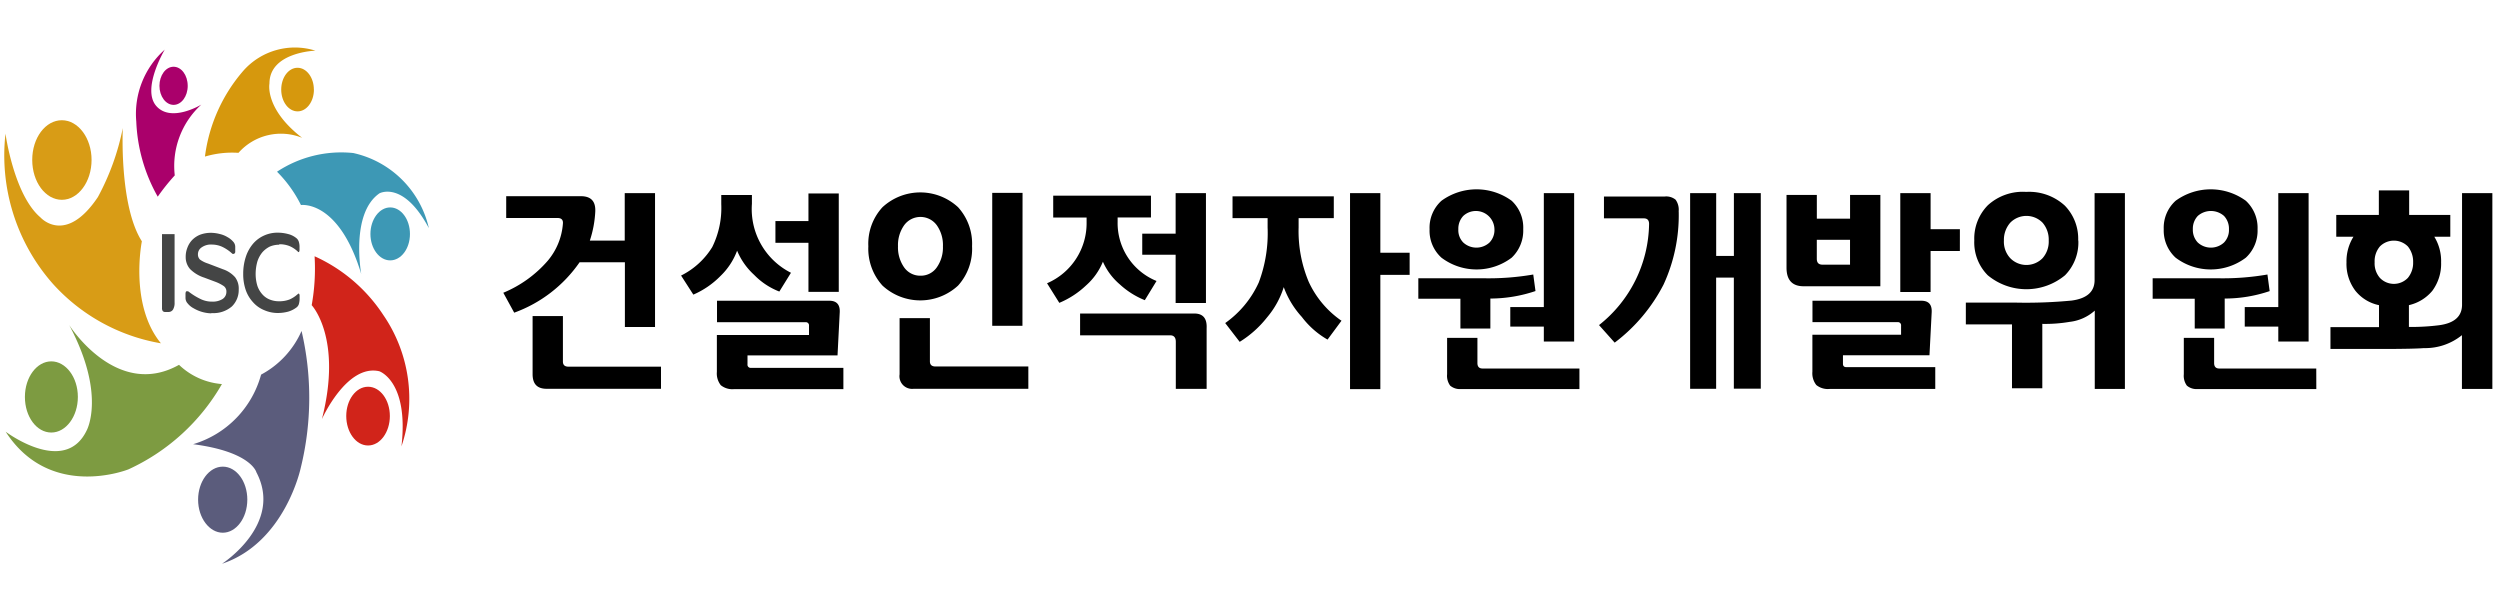 <svg xmlns="http://www.w3.org/2000/svg" width="158" height="38" viewBox="0 0 158 38">
  <g id="그룹_58" data-name="그룹 58" transform="translate(-4269 -846)">
    <rect id="사각형_50" data-name="사각형 50" width="158" height="38" rx="11" transform="translate(4269 846)" fill="none" opacity="0.489"/>
    <g id="_레이어_1-2" transform="translate(4269.261 849)">
      <g id="그룹_2" data-name="그룹 2" transform="translate(0 0)">
        <path id="패스_1" data-name="패스 1" d="M5.4,6.778C5.4,8.166,4.556,9.3,3.523,9.3S1.65,8.177,1.65,6.778,2.49,4.27,3.523,4.27,5.4,5.4,5.4,6.778" transform="translate(0.126 0.328)" fill="#d89c16"/>
        <path id="패스_2" data-name="패스 2" d="M4.567,20.679c0,1.238-.753,2.249-1.679,2.249s-1.668-1-1.668-2.249.753-2.249,1.668-2.249,1.679,1,1.679,2.249" transform="translate(0.093 1.408)" fill="#7d9b41"/>
        <path id="패스_3" data-name="패스 3" d="M14.5,26.7c0,1.152-.7,2.088-1.55,2.088S11.39,27.85,11.39,26.7s.7-2.088,1.561-2.088,1.55.936,1.55,2.088" transform="translate(0.869 1.88)" fill="#5b5c7c"/>
        <path id="패스_4" data-name="패스 4" d="M22.845,21.771c0,1.022-.613,1.862-1.378,1.862s-1.378-.84-1.378-1.862.613-1.851,1.378-1.851,1.378.829,1.378,1.851" transform="translate(1.533 1.522)" fill="#d1241a"/>
        <path id="패스_5" data-name="패스 5" d="M24.007,11.069c0,.926-.56,1.668-1.249,1.668s-1.249-.753-1.249-1.668.56-1.679,1.249-1.679,1.249.753,1.249,1.679" transform="translate(1.641 0.719)" fill="#3d98b5"/>
        <path id="패스_6" data-name="패스 6" d="M10.907,2.335c0,.667-.4,1.205-.893,1.205S9.12,3,9.12,2.335s.4-1.205.893-1.205.893.538.893,1.205" transform="translate(0.696 0.088)" fill="#aa006b"/>
        <path id="패스_7" data-name="패스 7" d="M18.337,2.568c0,.764-.463,1.378-1.033,1.378S16.27,3.332,16.27,2.568,16.733,1.19,17.3,1.19s1.033.613,1.033,1.378" transform="translate(1.242 0.093)" fill="#d6980d"/>
        <path id="패스_8" data-name="패스 8" d="M.086,5.085S.613,8.96,2.3,10.381c0,0,1.571,1.776,3.627-1.292A15.537,15.537,0,0,0,7.5,4.73s-.237,4.9,1.205,7.157c0,0-.807,4,1.205,6.447a11.888,11.888,0,0,1-6.845-3.778A12.257,12.257,0,0,1,.086,5.085" transform="translate(0 0.363)" fill="#d89c16"/>
        <path id="패스_9" data-name="패스 9" d="M10.066,10.96v4.327a.813.813,0,0,1-.1.441.33.33,0,0,1-.291.151h-.2a.189.189,0,0,1-.161-.065.324.324,0,0,1-.043-.194V10.96h.807Z" transform="translate(0.707 0.838)" fill="#444545"/>
        <path id="패스_10" data-name="패스 10" d="M12.275,15.971a2.327,2.327,0,0,1-1.119-.323,1.168,1.168,0,0,1-.366-.3.514.514,0,0,1-.14-.355v-.258a.3.3,0,0,1,.022-.118.072.072,0,0,1,.075-.043h.043a.182.182,0,0,1,.054.022,4.137,4.137,0,0,0,.743.463,1.629,1.629,0,0,0,.764.172,1.159,1.159,0,0,0,.635-.161.531.531,0,0,0,.248-.452.424.424,0,0,0-.161-.366,2.5,2.5,0,0,0-.549-.28l-.689-.258a2.228,2.228,0,0,1-.893-.538,1.133,1.133,0,0,1-.28-.764,1.562,1.562,0,0,1,.108-.592,1.413,1.413,0,0,1,.3-.484A1.481,1.481,0,0,1,11.576,11a1.94,1.94,0,0,1,.7-.118,2.316,2.316,0,0,1,.538.075,1.629,1.629,0,0,1,.484.194,1.32,1.32,0,0,1,.355.28.483.483,0,0,1,.14.334v.291a.155.155,0,0,1-.032.118.133.133,0,0,1-.086.043h-.032c-.011,0-.022-.011-.043-.022a2.509,2.509,0,0,0-.657-.441,1.593,1.593,0,0,0-.592-.129,1.034,1.034,0,0,0-.689.183.513.513,0,0,0-.226.431.446.446,0,0,0,.129.334,1.717,1.717,0,0,0,.5.248l.958.366a1.781,1.781,0,0,1,.764.506,1.188,1.188,0,0,1,.226.775,1.445,1.445,0,0,1-.431,1.066,1.783,1.783,0,0,1-1.281.42" transform="translate(0.813 0.832)" fill="#444545"/>
        <path id="패스_11" data-name="패스 11" d="M16.311,11.634a1.529,1.529,0,0,0-.592.118,1.557,1.557,0,0,0-.474.366,1.759,1.759,0,0,0-.312.581,2.888,2.888,0,0,0-.108.786,2.571,2.571,0,0,0,.108.743,1.542,1.542,0,0,0,.312.538,1.226,1.226,0,0,0,.474.334,1.524,1.524,0,0,0,.592.108,1.761,1.761,0,0,0,.667-.118,1.873,1.873,0,0,0,.506-.334.021.021,0,0,0,.022-.022.108.108,0,0,1,.032-.011c.022,0,.032.011.043.032a.156.156,0,0,1,.022.075v.161a1.272,1.272,0,0,1-.054.42.52.52,0,0,1-.108.161,1.629,1.629,0,0,1-.56.291,2.562,2.562,0,0,1-.624.086,2.124,2.124,0,0,1-.9-.183,1.888,1.888,0,0,1-.7-.5A2.2,2.2,0,0,1,14.2,14.5a3.042,3.042,0,0,1-.161-1.022,3.4,3.4,0,0,1,.161-1.066,2.455,2.455,0,0,1,.452-.829,1.973,1.973,0,0,1,.7-.527,2.059,2.059,0,0,1,.9-.183,2.562,2.562,0,0,1,.624.086,1.329,1.329,0,0,1,.56.291.525.525,0,0,1,.108.172,1.058,1.058,0,0,1,.054.387v.151s0,.086-.022.108a.058.058,0,0,1-.043.032h-.022s-.011,0-.011-.022a1.751,1.751,0,0,0-.527-.355,1.665,1.665,0,0,0-.657-.118" transform="translate(1.071 0.832)" fill="#444545"/>
        <path id="패스_12" data-name="패스 12" d="M9.579.11A5.437,5.437,0,0,0,7.76,4.674,10.486,10.486,0,0,0,9.116,9.42a13.026,13.026,0,0,1,1.076-1.345A5.246,5.246,0,0,1,11.872,3.6S9.956,4.77,9.019,3.683,9.568.11,9.568.11" transform="translate(0.592 0.01)" fill="#aa006b"/>
        <path id="패스_13" data-name="패스 13" d="M4.115,16.31s2.981,4.714,6.931,2.5a4.427,4.427,0,0,0,2.712,1.216A13.094,13.094,0,0,1,7.85,25.416S2.91,27.407.09,23.037c0,0,3.735,2.82,5.123-.086,0,0,1.238-2.249-1.1-6.641" transform="translate(0.007 1.247)" fill="#7d9b41"/>
        <path id="패스_14" data-name="패스 14" d="M15.4,19.4a5.731,5.731,0,0,0,2.551-2.755,18.537,18.537,0,0,1-.054,8.664s-.99,4.714-4.973,6.049c0,0,3.9-2.5,2.174-5.78,0,0-.323-1.3-4-1.776a6.323,6.323,0,0,0,4.294-4.391" transform="translate(0.846 1.272)" fill="#5b5c7c"/>
        <path id="패스_15" data-name="패스 15" d="M11.79,6.91a10.227,10.227,0,0,1,2.443-5.457A4.348,4.348,0,0,1,18.775.2s-2.906.086-2.906,2.077c0,0-.323,1.593,2.067,3.433a3.578,3.578,0,0,0-4.025.947,6.042,6.042,0,0,0-2.12.237" transform="translate(0.9 0.002)" fill="#d6980d"/>
        <path id="패스_16" data-name="패스 16" d="M16.03,7.387a7.976,7.976,0,0,1,1.507,2.1s2.389-.355,3.81,4.359c0,0-.7-3.821,1.152-5.1,0,0,1.507-.829,3.121,2.2a6.287,6.287,0,0,0-4.779-4.747A7.371,7.371,0,0,0,16.03,7.376" transform="translate(1.223 0.472)" fill="#3d98b5"/>
        <path id="패스_17" data-name="패스 17" d="M18.243,12.26a13.051,13.051,0,0,1-.183,3.089s1.959,2.077.646,7.2c0,0,1.561-3.5,3.627-3.024,0,0,1.873.624,1.4,4.747a9.355,9.355,0,0,0-1.152-8.309,10.2,10.2,0,0,0-4.327-3.7" transform="translate(1.378 0.938)" fill="#d1241a"/>
        <path id="패스_18" data-name="패스 18" d="M38.911,17.01H36.995V12.92H34.132A8.563,8.563,0,0,1,30,16.106l-.689-1.259a7.513,7.513,0,0,0,2.809-2.023,4.114,4.114,0,0,0,.958-2.346c.022-.226-.086-.355-.334-.355h-3.25V8.744h4.714c.646,0,.947.323.915.979a6.884,6.884,0,0,1-.344,1.83h2.206v-3H38.9v8.471Zm.366,3.907H32.055c-.6,0-.893-.3-.893-.926v-3.67h1.916v2.874c0,.215.118.323.344.323h5.855Z" transform="translate(2.237 0.655)"/>
        <path id="패스_19" data-name="패스 19" d="M46.7,13.575,45.96,14.77a4.454,4.454,0,0,1-1.593-1.055,4.3,4.3,0,0,1-1.076-1.528,4.277,4.277,0,0,1-1.044,1.593,5.42,5.42,0,0,1-1.722,1.184l-.775-1.205a4.833,4.833,0,0,0,1.97-1.8,5.581,5.581,0,0,0,.57-2.712V8.667h1.937v.56A4.508,4.508,0,0,0,46.7,13.586m3.3,7.351h-6.9a1.167,1.167,0,0,1-.84-.248,1.2,1.2,0,0,1-.248-.84V17.514h5.823v-.581a.2.2,0,0,0-.215-.226H42.021V15.351h7.1c.463,0,.678.248.657.721l-.14,2.734H43.948v.56a.2.2,0,0,0,.226.226h5.834v1.356Zm-.291-6.146H47.8v-3.1H45.713V10.314H47.8V8.57h1.916V14.8Z" transform="translate(3.033 0.656)"/>
        <path id="패스_20" data-name="패스 20" d="M57.3,11.911a3.461,3.461,0,0,1-.883,2.486,3.517,3.517,0,0,1-4.779,0,3.467,3.467,0,0,1-.893-2.486,3.4,3.4,0,0,1,.893-2.465,3.517,3.517,0,0,1,4.779,0,3.426,3.426,0,0,1,.883,2.465m-1.84,0a2.169,2.169,0,0,0-.387-1.324,1.276,1.276,0,0,0-2.067,0,2.169,2.169,0,0,0-.387,1.324,2.2,2.2,0,0,0,.387,1.335,1.237,1.237,0,0,0,1.033.527,1.224,1.224,0,0,0,1.033-.527,2.18,2.18,0,0,0,.387-1.335m5.392,9.009H53.613a.8.8,0,0,1-.893-.915V16.453h1.916v2.734c0,.215.118.323.344.323h5.877v1.4Zm-.366-3.982H58.575v-8.4h1.916Z" transform="translate(3.873 0.651)"/>
        <path id="패스_21" data-name="패스 21" d="M68.161,14.1l-.743,1.216a5.167,5.167,0,0,1-1.582-1,3.982,3.982,0,0,1-1.066-1.431,4.018,4.018,0,0,1-1.066,1.5,5.57,5.57,0,0,1-1.69,1.1l-.775-1.238a4.13,4.13,0,0,0,2.5-3.853v-.3h-2.11V8.711h6.178v1.378H65.7v.28A3.95,3.95,0,0,0,68.15,14.1M71.325,17.1v3.821H69.377V17.946c0-.269-.118-.409-.355-.409H63.328V16.16H70.55q.823,0,.775.936m-.043-1.6H69.366V12.446h-2.11V11.112h2.11V8.55h1.916V15.5Z" transform="translate(4.673 0.655)"/>
        <path id="패스_22" data-name="패스 22" d="M79.051,16.612l-.883,1.195a5.4,5.4,0,0,1-1.625-1.431A5.671,5.671,0,0,1,75.4,14.491,5.479,5.479,0,0,1,74.348,16.4a6.638,6.638,0,0,1-1.733,1.55L71.7,16.762A6.346,6.346,0,0,0,73.82,14.2a8.848,8.848,0,0,0,.56-3.476v-.592H72.163V8.755h6.4v1.378H76.339v.592a8.3,8.3,0,0,0,.635,3.423,6.069,6.069,0,0,0,2.1,2.486m4.284-2.917H81.505v7.222H79.589V8.55h1.916v3.767h1.851v1.388Z" transform="translate(5.472 0.655)"/>
        <path id="패스_23" data-name="패스 23" d="M90.445,14.756a8.958,8.958,0,0,1-2.852.474v1.894H85.7V15.24H83.04V13.948h4.1a16.574,16.574,0,0,0,3.164-.237Zm-.775-3.907a2.352,2.352,0,0,1-.732,1.8,3.681,3.681,0,0,1-4.434,0,2.294,2.294,0,0,1-.753-1.8,2.294,2.294,0,0,1,.753-1.8,3.769,3.769,0,0,1,4.434,0,2.314,2.314,0,0,1,.732,1.8m3.552,10.1h-7.48a.942.942,0,0,1-.689-.215,1.052,1.052,0,0,1-.194-.721V17.715h1.916v1.593c0,.226.108.344.323.344h6.124Zm-5.371-10.1a1.173,1.173,0,0,0-1.97-.84,1.172,1.172,0,0,0-.312.84,1.112,1.112,0,0,0,.312.84,1.225,1.225,0,0,0,1.658,0,1.137,1.137,0,0,0,.312-.84m5.037,7.1H90.972v-.947h-2.12V15.767h2.12v-7.2h1.916v9.385Z" transform="translate(6.337 0.638)"/>
        <path id="패스_24" data-name="패스 24" d="M98.687,9.712a10.463,10.463,0,0,1-.958,4.617A10.77,10.77,0,0,1,94.64,18l-.99-1.109A8.284,8.284,0,0,0,96.814,10.5c0-.237-.108-.355-.334-.355H93.962V8.765H97.8a.938.938,0,0,1,.689.2,1.079,1.079,0,0,1,.194.743m5.188,11.2h-1.7V13.888h-1.119v7.028H99.408V8.55h1.647v3.972h1.119V8.55h1.7V20.928Z" transform="translate(7.147 0.655)"/>
        <path id="패스_25" data-name="패스 25" d="M110.59,14.437h-4.843c-.721,0-1.087-.387-1.087-1.173v-4.6h1.916v1.5h2.1v-1.5h1.916Zm3.466,6.49h-6.673a1.167,1.167,0,0,1-.84-.248,1.2,1.2,0,0,1-.248-.84V17.5H111.9v-.57a.2.2,0,0,0-.215-.226H106.3V15.352h6.878c.463,0,.678.237.657.721l-.14,2.723h-5.468v.538c0,.151.075.215.226.215h5.608v1.367Zm-5.382-7.846V11.5h-2.1v1.195c0,.258.118.377.366.377h1.722Zm6.942-.872h-1.851V14.8H111.85V8.55h1.916v2.282h1.851Z" transform="translate(7.987 0.655)"/>
        <path id="패스_26" data-name="패스 26" d="M125.254,20.933h-1.916V15.982a2.855,2.855,0,0,1-1.582.71,9.245,9.245,0,0,1-1.733.129V20.89h-1.916V16.854H115.19V15.476h3.143a30.4,30.4,0,0,0,3.541-.129q1.453-.194,1.453-1.292v-5.5h1.916V20.933ZM122.3,11.547a2.953,2.953,0,0,1-.84,2.2,3.823,3.823,0,0,1-4.886,0,2.943,2.943,0,0,1-.85-2.2,3,3,0,0,1,.861-2.228,3.268,3.268,0,0,1,2.422-.84,3.326,3.326,0,0,1,2.443.872,3,3,0,0,1,.84,2.206m-1.862,0a1.638,1.638,0,0,0-.387-1.13,1.429,1.429,0,0,0-2.045,0,1.644,1.644,0,0,0-.4,1.13,1.523,1.523,0,0,0,.4,1.109,1.429,1.429,0,0,0,2.045,0,1.582,1.582,0,0,0,.387-1.109" transform="translate(8.79 0.649)"/>
        <path id="패스_27" data-name="패스 27" d="M133.565,14.756a8.842,8.842,0,0,1-2.852.474v1.894h-1.894V15.24H126.16V13.948h4.09a16.574,16.574,0,0,0,3.164-.237l.14,1.044Zm-.775-3.907a2.322,2.322,0,0,1-.743,1.8,3.681,3.681,0,0,1-4.434,0,2.33,2.33,0,0,1-.753-1.8,2.294,2.294,0,0,1,.753-1.8,3.769,3.769,0,0,1,4.434,0,2.322,2.322,0,0,1,.743,1.8m3.713,10.1h-7.491a.942.942,0,0,1-.689-.215,1.052,1.052,0,0,1-.194-.721V17.715h1.916v1.593c0,.226.108.344.323.344H136.5Zm-5.521-10.1a1.172,1.172,0,0,0-.312-.84,1.256,1.256,0,0,0-1.658,0,1.172,1.172,0,0,0-.312.84,1.155,1.155,0,0,0,.312.84,1.225,1.225,0,0,0,1.658,0,1.137,1.137,0,0,0,.312-.84m5.037,7.1H134.1v-.947h-2.12V15.767h2.12v-7.2h1.916v9.385Z" transform="translate(9.627 0.638)"/>
        <path id="패스_28" data-name="패스 28" d="M146.825,20.94h-1.916v-3.4a3.68,3.68,0,0,1-2.4.818c-.377.032-1.238.054-2.583.054H136.6V17.033h3.068V15.644a2.574,2.574,0,0,1-1.485-.9,2.807,2.807,0,0,1-.57-1.8,2.935,2.935,0,0,1,.441-1.625h-1.087V9.94h2.691V8.39h1.916V9.94h2.6v1.378h-1.012a2.93,2.93,0,0,1,.431,1.625,2.865,2.865,0,0,1-.56,1.8,2.7,2.7,0,0,1-1.475.9v1.378a14.223,14.223,0,0,0,1.905-.108c.969-.129,1.453-.56,1.453-1.3V8.562h1.916V20.94Zm-5-8.008a1.517,1.517,0,0,0-.334-1,1.247,1.247,0,0,0-1.765,0,1.443,1.443,0,0,0-.334,1,1.4,1.4,0,0,0,.334.99,1.222,1.222,0,0,0,1.765,0,1.487,1.487,0,0,0,.334-.99" transform="translate(10.424 0.642)"/>
      </g>
    </g>
  </g>
</svg>
